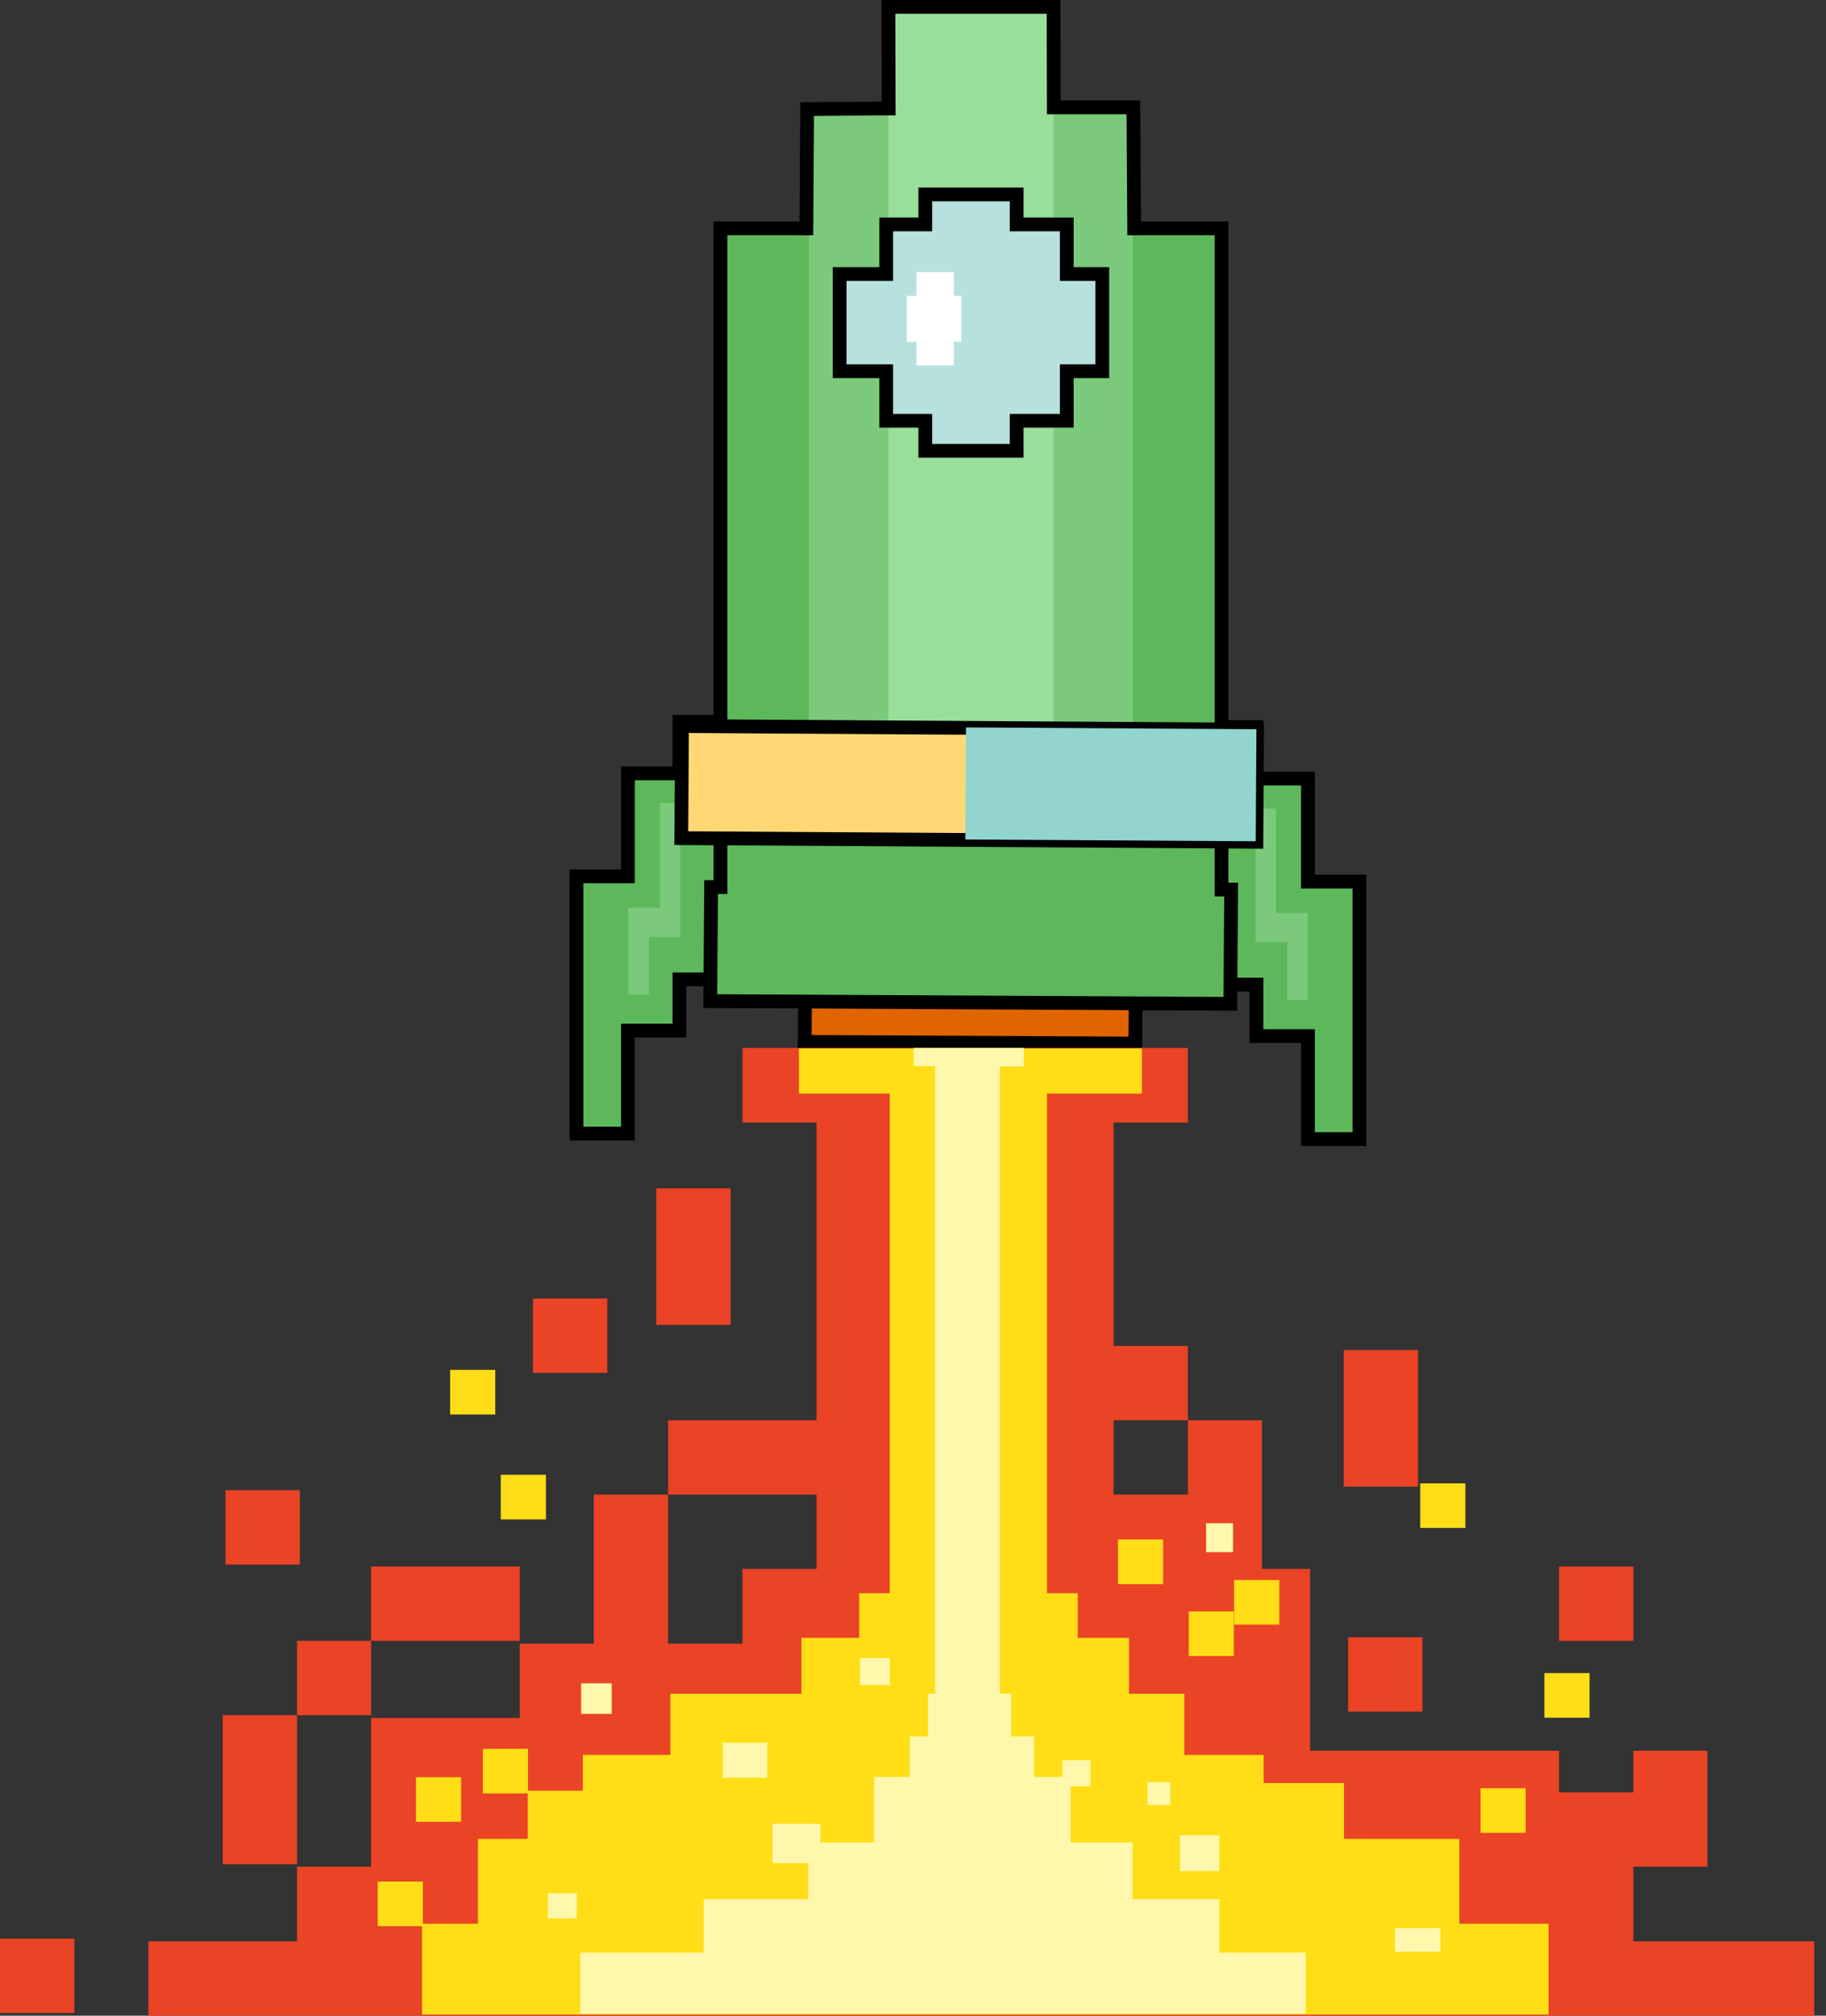 <svg width="145" height="160" viewBox="0 0 145 160" fill="none" xmlns="http://www.w3.org/2000/svg">
<rect x="0" y="0" width="145" height="160" fill="#333333" stroke="none"/>
<g clip-path="url(#clip0_201_22153)">
<path d="M63.943 76.928L63.899 82.7L90.154 82.831L90.198 77.06L63.943 76.928Z" fill="#E06500" stroke="black" stroke-width="1.093" stroke-miterlimit="10"/>
<path d="M45.777 69.561V89.979H49.865V81.803H53.953V77.737H58.041V57.297H53.953V61.385H49.865V69.561H45.777Z" fill="#5CB85B" stroke="black" stroke-width="1.093" stroke-miterlimit="10"/>
<path d="M49.887 72.053H50.674H52.401V63.746H54.018V74.371H52.838H51.526V78.961H49.887V72.053Z" fill="#7BCA7B"/>
<path d="M103.861 69.977V61.801H99.773V57.713H95.685V78.153H99.773V82.24H103.861V90.416H107.949V69.977H103.861Z" fill="#5CB85B" stroke="black" stroke-width="1.093" stroke-miterlimit="10"/>
<path d="M103.839 79.376H102.222V74.786H100.888H99.707V64.183H101.325V72.468H103.052H103.839V79.376Z" fill="#7BCA7B"/>
<path d="M96.997 70.609V18.121H57.21V70.413H56.467L56.401 79.463L97.697 79.682L97.762 70.609H96.997Z" fill="#5CB85B" stroke="black" stroke-width="1.093" stroke-miterlimit="10"/>
<path d="M89.958 8.634H64.228V66.675H89.958V8.634Z" fill="#7BCA7B"/>
<path d="M83.662 0.545H70.545V64.904H83.662V0.545Z" fill="#99DE99"/>
<path d="M84.711 21.75V17.814H80.732V15.432H73.475V17.814H70.37V21.75H66.676V29.466H70.37V33.401H73.475V35.784H80.732V33.401H84.711V29.466H87.531V21.75H84.711Z" fill="#B7E1DE" stroke="black" stroke-width="1.093" stroke-miterlimit="10"/>
<path d="M76.338 23.477H75.748V21.597H74.283H74.24H72.775V23.477H72.01V27.128H72.775V29.008H74.24H74.283H75.748V27.128H76.338V23.477Z" fill="white"/>
<path d="M54.157 57.632L54.102 66.529L99.768 66.817L99.824 57.919L54.157 57.632Z" fill="#FFD875" stroke="black" stroke-width="1.093" stroke-miterlimit="10"/>
<g style="mix-blend-mode:multiply">
<path d="M76.707 57.739L76.652 66.636L99.715 66.777L99.769 57.88L76.707 57.739Z" fill="#92D4CE"/>
</g>
<path d="M64.031 18.668L64.096 8.656L70.567 8.612L70.545 0.545H83.662L83.684 8.525H90.001L90.067 18.668" stroke="black" stroke-width="1.093" stroke-miterlimit="10"/>
<path d="M23.588 136.148H29.469V130.245H41.273V124.343H29.469V130.245H23.588V136.148H17.686V147.974H23.588V136.148Z" fill="#EA4325"/>
<path d="M129.701 124.343H123.798V130.245H129.701V124.343Z" fill="#EA4325"/>
<path d="M5.902 153.876H0V159.779H5.902V153.876Z" fill="#EA4325"/>
<path d="M48.225 103.071H42.323V108.974H48.225V103.071Z" fill="#EA4325"/>
<path d="M112.955 129.962H107.053V135.864H112.955V129.962Z" fill="#EA4325"/>
<path d="M23.806 118.286H17.904V124.189H23.806V118.286Z" fill="#EA4325"/>
<path d="M112.606 107.159H106.703V118.002H112.606V107.159Z" fill="#EA4325"/>
<path d="M58.019 94.327H52.116V105.17H58.019V94.327Z" fill="#EA4325"/>
<path d="M129.701 154.095V148.171H135.582V138.968H129.701V142.269H123.799V138.968H104.036V124.539H100.211V112.735H94.33V118.637H88.428V112.735H94.33V106.832H88.428V95.005V89.103H94.33V83.179H88.428H64.84H58.959V89.103H64.84V95.005V112.735H53.057V118.637H58.959H64.84V124.539H58.959V130.464H53.057V118.637H47.154V130.464H41.274V136.366H29.469V148.171H23.588V154.095H11.783V159.998H35.371H117.896H144.064V154.095H129.701Z" fill="#EA4325"/>
<path d="M83.137 83.288H70.654V159.692H83.137V83.288Z" fill="#FFDE17"/>
<path d="M122.968 152.696H33.513V159.91H122.968V152.696Z" fill="#FFDE17"/>
<path d="M115.885 145.963H37.951V153.243H115.885V145.963Z" fill="#FFDE17"/>
<path d="M100.342 139.296H46.28V148.04H100.342V139.296Z" fill="#FFDE17"/>
<path d="M106.725 141.527H98.331V148.457H106.725V141.527Z" fill="#FFDE17"/>
<path d="M52.466 142.137H41.907V148.236H52.466V142.137Z" fill="#FFDE17"/>
<path d="M94.046 134.443H53.231V140.542H94.046V134.443Z" fill="#FFDE17"/>
<path d="M89.652 130.005H63.637V136.104H89.652V130.005Z" fill="#FFDE17"/>
<path d="M85.586 126.463H68.228V132.497H85.586V126.463Z" fill="#FFDE17"/>
<path d="M90.679 83.222H63.44V86.807H90.679V83.222Z" fill="#FFDE17"/>
<path d="M97.981 127.906H94.395V131.448H97.981V127.906Z" fill="#FFDE17"/>
<path d="M92.362 122.2H88.777V125.741H92.362V122.2Z" fill="#FFDE17"/>
<path d="M101.588 125.415H98.002V128.956H101.588V125.415Z" fill="#FFDE17"/>
<path d="M121.153 141.941H117.568V145.482H121.153V141.941Z" fill="#FFDE17"/>
<path d="M33.578 149.351H29.993V152.892H33.578V149.351Z" fill="#FFDE17"/>
<path d="M41.929 138.815H38.344V142.357H41.929V138.815Z" fill="#FFDE17"/>
<path d="M36.617 141.068H33.032V144.609H36.617V141.068Z" fill="#FFDE17"/>
<path d="M116.365 117.74H112.78V121.282H116.365V117.74Z" fill="#FFDE17"/>
<path d="M39.328 108.735H35.743V112.277H39.328V108.735Z" fill="#FFDE17"/>
<path d="M43.35 117.063H39.765V120.605H43.35V117.063Z" fill="#FFDE17"/>
<path d="M126.225 132.804H122.64V136.345H126.225V132.804Z" fill="#FFDE17"/>
<path d="M79.398 83.179H74.261V159.823H79.398V83.179Z" fill="#FFF8AC"/>
<path d="M103.686 154.991H46.083V159.844H103.686V154.991Z" fill="#FFF8AC"/>
<path d="M96.822 150.751H55.877V155.539H96.822V150.751Z" fill="#FFF8AC"/>
<path d="M89.936 146.247H64.184V151.996H89.936V146.247Z" fill="#FFF8AC"/>
<path d="M85.017 141.044H69.408V147.296H85.017V141.044Z" fill="#FFF8AC"/>
<path d="M82.11 137.831H72.251V142.488H82.11V137.831Z" fill="#FFF8AC"/>
<path d="M80.295 134.443H73.693V139.296H80.295V134.443Z" fill="#FFF8AC"/>
<path d="M96.822 145.679H93.696V148.521H96.822V145.679Z" fill="#FFF8AC"/>
<path d="M60.926 138.335H57.385V141.111H60.926V138.335Z" fill="#FFF8AC"/>
<path d="M45.799 150.271H43.503V152.282H45.799V150.271Z" fill="#FFF8AC"/>
<path d="M114.377 153.046H110.77V154.926H114.377V153.046Z" fill="#FFF8AC"/>
<path d="M92.931 141.46H91.116V143.275H92.931V141.46Z" fill="#FFF8AC"/>
<path d="M70.654 131.602H68.293V133.744H70.654V131.602Z" fill="#FFF8AC"/>
<path d="M97.915 120.91H95.773V123.206H97.915V120.91Z" fill="#FFF8AC"/>
<path d="M48.575 133.613H46.148V136.039H48.575V133.613Z" fill="#FFF8AC"/>
<path d="M86.591 139.712H84.361V141.789H86.591V139.712Z" fill="#FFF8AC"/>
<path d="M65.146 144.761H61.342V147.887H65.146V144.761Z" fill="#FFF8AC"/>
<path d="M74.436 83.179H72.556V84.622H74.436V83.179Z" fill="#FFF8AC"/>
<path d="M81.301 83.179H79.29V84.644H81.301V83.179Z" fill="#FFF8AC"/>
</g>
<defs>
<clipPath id="clip0_201_22153">
<rect width="144.063" height="160" fill="white"/>
</clipPath>
</defs>
</svg>
